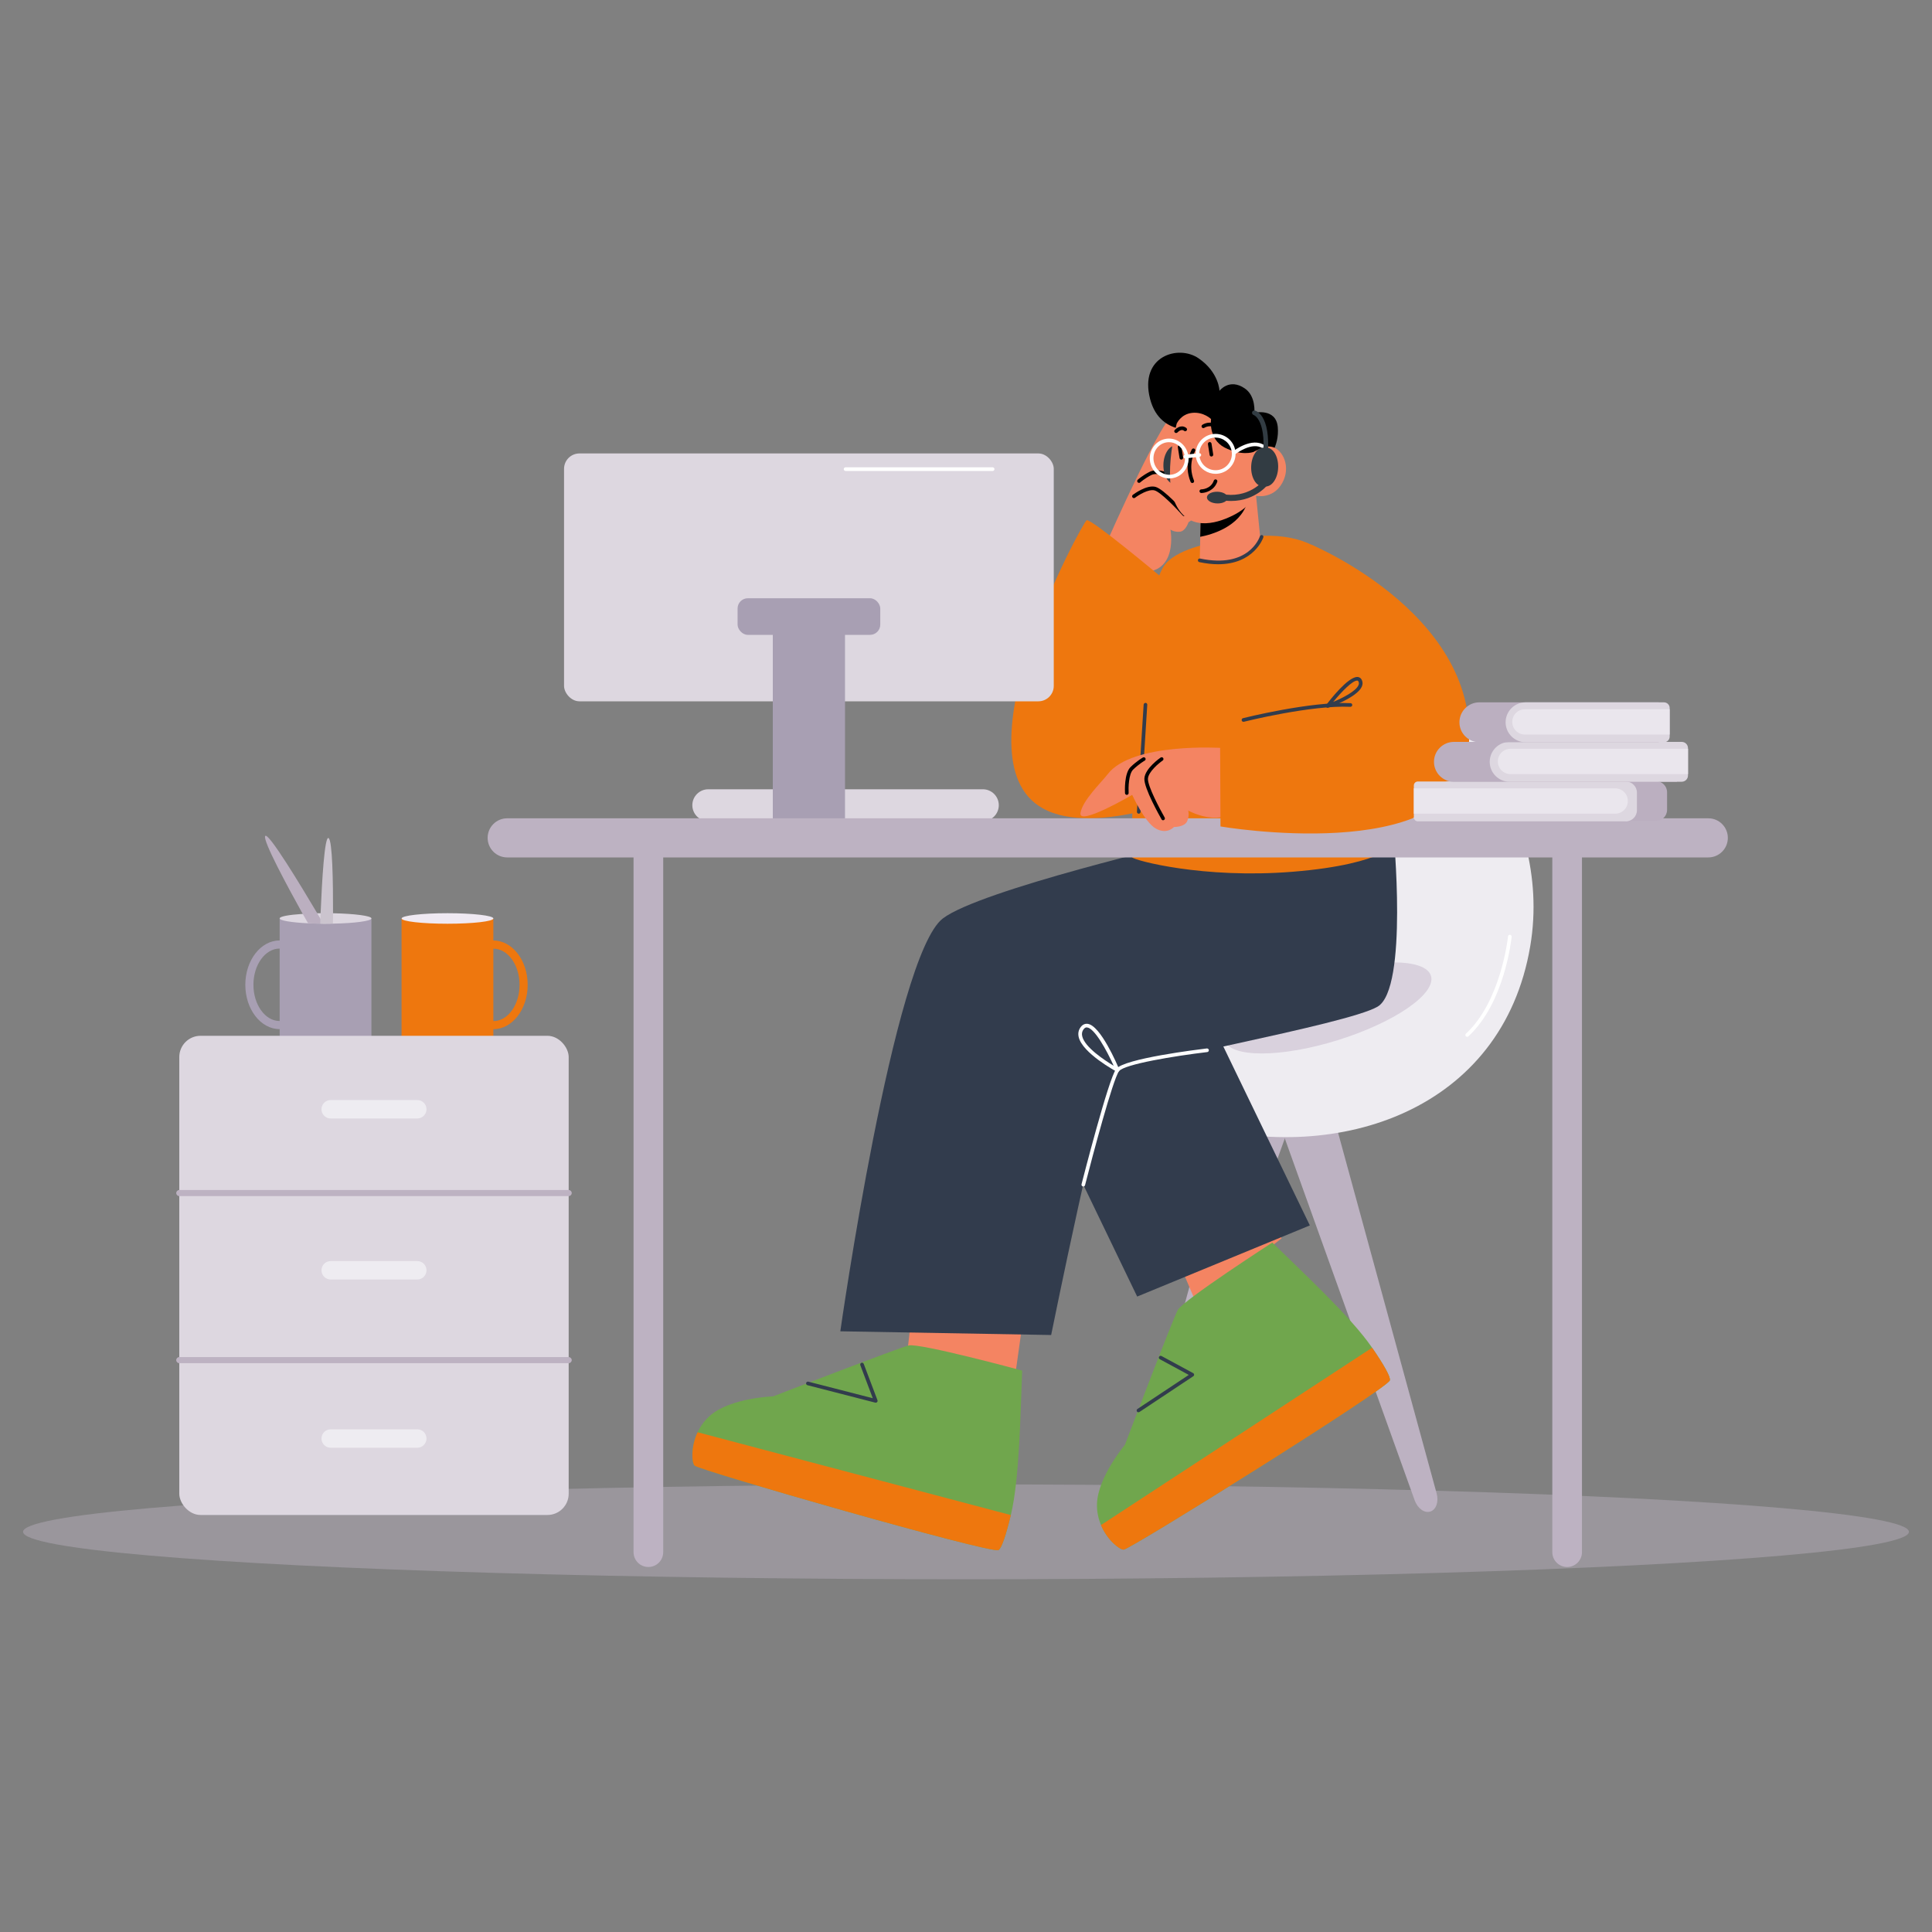 <?xml version="1.0" encoding="UTF-8"?>
<svg id="Layer_1" data-name="Layer 1" xmlns="http://www.w3.org/2000/svg" viewBox="0 0 400 400">
  <rect x="0" y="0" width="400" height="400" fill="#808080" stroke="none"/>
  <defs>
    <style>
      .cls-1 {
        fill: #c8bcce;
      }

      .cls-2 {
        fill: #70a64d;
      }

      .cls-3 {
        opacity: .57;
      }

      .cls-4 {
        fill: #cbc4ce;
      }

      .cls-5 {
        fill: #f48462;
      }

      .cls-6 {
        fill: #ddd7e0;
      }

      .cls-7 {
        fill: #fff;
      }

      .cls-8 {
        fill: #323c43;
      }

      .cls-9 {
        fill: #bdb2c2;
      }

      .cls-10 {
        opacity: .36;
      }

      .cls-11 {
        fill: #bbafc0;
      }

      .cls-12 {
        fill: #323c4d;
      }

      .cls-13 {
        fill: #eae6ed;
      }

      .cls-14 {
        fill: #eeecf1;
      }

      .cls-15 {
        fill: #a89fb3;
      }

      .cls-16 {
        fill: #ee770e;
      }

      .cls-17 {
        fill: #efe9f2;
      }
    </style>
  </defs>
  <g class="cls-10">
    <ellipse class="cls-1" cx="200" cy="317.15" rx="195.23" ry="9.82"/>
  </g>
  <path class="cls-9" d="M296.12,312.95c-1.21.38-2.62-.64-3.23-2.33l-27.19-75.77,10.52-3.32,21.22,77.66c.47,1.73-.1,3.38-1.31,3.76Z"/>
  <path class="cls-9" d="M235.89,312.95c1.21.38,2.62-.64,3.23-2.33l27.19-75.77-10.52-3.32-21.22,77.66c-.47,1.73.1,3.38,1.31,3.76Z"/>
  <path class="cls-14" d="M297.59,143.38s24.25,22.93,19.23,52.52c-5.77,34.04-39.7,45.07-69.14,37.03-29.44-8.04-24.53-31.23-24.53-31.23l74.44-58.31Z"/>
  <path class="cls-7" d="M303.77,214.66c-.1,0-.2-.04-.28-.12-.14-.15-.13-.39.02-.53,7.29-6.75,8.7-20,8.71-20.13.02-.21.18-.37.41-.34.21.02.36.21.34.41-.06.56-1.45,13.67-8.95,20.61-.07.07-.16.1-.26.1Z"/>
  <g class="cls-3">
    <path class="cls-1" d="M296.26,202.03c1.15,3.69-7.5,9.65-19.31,13.33-11.81,3.67-22.32,3.66-23.46-.03-1.15-3.69,7.5-9.65,19.31-13.33,11.81-3.67,22.32-3.66,23.46.03Z"/>
  </g>
  <polygon class="cls-5" points="210.02 285.91 211.84 272.99 189.15 268.77 186.77 289.22 210.02 285.91"/>
  <path class="cls-2" d="M143.79,303.43c.82.94,61.17,18.26,62.92,17.5.63-.27,1.57-3.1,2.57-7.25,1.83-7.54,1.99-21.44,2.35-29.92,0,0-21.23-5.74-23.49-5.2-2.27.55-28.06,10.54-28.06,10.54,0,0-8.62.28-12.91,3.85-1.25,1.05-2.15,2.32-2.74,3.58-1.44,3.06-1.22,6.25-.64,6.89Z"/>
  <path class="cls-16" d="M143.79,303.43c.82.94,61.17,18.26,62.92,17.5.63-.27,1.57-3.1,2.57-7.25l-64.85-17.15c-1.44,3.06-1.22,6.25-.64,6.89Z"/>
  <path class="cls-12" d="M181.3,290.41s-.06,0-.09-.01l-14.04-3.61c-.2-.05-.32-.26-.27-.46.05-.2.26-.33.46-.27l13.34,3.43-2.58-6.84c-.07-.2.02-.41.22-.49.2-.07.41.02.49.22l2.84,7.52c.05.13.02.28-.07.38-.07.08-.17.13-.28.13Z"/>
  <polygon class="cls-5" points="265.34 256.39 261.42 246.41 241.16 254.49 247.77 270.05 265.34 256.39"/>
  <polygon class="cls-12" points="247.1 203.89 271.19 253.71 235.44 268.44 220.91 238.29 229.99 204.75 247.1 203.89"/>
  <path class="cls-12" d="M288.49,172.31s3.14,32.35-3.28,36.11c-6.42,3.77-52.45,11.78-54.79,14.05-2.34,2.27-12.79,53.93-12.79,53.93l-43.65-.77s11.03-77.64,21.22-85.47c7.66-5.89,50.6-15.9,50.6-15.9l42.69-1.95Z"/>
  <path class="cls-7" d="M224.28,245.65s-.06,0-.09-.01c-.2-.05-.32-.26-.27-.46.23-.89,5.55-21.73,7.16-23.86,1.63-2.16,17.03-4.04,18.78-4.25.21-.01.39.12.42.33.02.21-.12.39-.33.42-6.75.8-17.18,2.51-18.27,3.95-1.26,1.67-5.5,17.6-7.03,23.6-.04.17-.2.28-.36.28Z"/>
  <path class="cls-7" d="M231.37,221.92c-.06,0-.12-.01-.18-.05-.29-.15-7.09-3.85-7.86-7.16-.17-.74-.05-1.41.37-2,.49-.7,1.07-.78,1.46-.74,2.69.3,6.17,8.5,6.56,9.43.06.15.02.32-.09.42-.07.07-.16.1-.25.1ZM224.99,212.71c-.18,0-.42.07-.68.44-.29.41-.37.87-.25,1.39.53,2.29,4.61,4.97,6.51,6.11-1.5-3.34-3.97-7.76-5.5-7.93-.03,0-.06,0-.08,0Z"/>
  <path class="cls-2" d="M232.64,320.84c1.24.02,54.5-33.23,55.11-35.05.22-.65-1.25-3.24-3.67-6.76-4.38-6.4-14.6-15.82-20.66-21.77,0,0-18.48,11.93-19.58,13.97-1.11,2.06-10.94,27.91-10.94,27.91,0,0-5.56,6.6-5.78,12.17-.06,1.63.29,3.15.83,4.43,1.31,3.12,3.83,5.09,4.69,5.09Z"/>
  <path class="cls-16" d="M232.64,320.84c1.24.02,54.5-33.23,55.11-35.05.22-.65-1.25-3.24-3.67-6.76l-56.14,36.72c1.31,3.12,3.83,5.09,4.69,5.09Z"/>
  <path class="cls-12" d="M235.7,292.4c-.12,0-.24-.06-.31-.17-.11-.17-.07-.41.11-.52l10.62-7.05-6-3.25c-.18-.1-.25-.33-.15-.51.1-.18.33-.25.51-.15l6.55,3.54c.12.06.19.18.2.31s-.06.26-.17.33l-11.14,7.4c-.06.04-.14.06-.21.06Z"/>
  <g>
    <rect class="cls-16" x="83.14" y="190.16" width="19" height="24.85"/>
    <path class="cls-17" d="M102.15,190.16c0,.6-4.25,1.09-9.5,1.09s-9.5-.49-9.5-1.09,4.25-1.09,9.5-1.09,9.5.49,9.5,1.09Z"/>
    <path class="cls-16" d="M102.15,213.08c-3.92,0-7.1-4.12-7.1-9.18s3.19-9.18,7.1-9.18,7.1,4.12,7.1,9.18-3.19,9.18-7.1,9.18ZM102.15,196.41c-2.99,0-5.42,3.36-5.42,7.5s2.43,7.5,5.42,7.5,5.42-3.36,5.42-7.5-2.43-7.5-5.42-7.5Z"/>
  </g>
  <rect class="cls-15" x="57.9" y="190.14" width="19" height="24.85" transform="translate(134.8 405.13) rotate(180)"/>
  <path class="cls-6" d="M57.9,190.14c0,.45,2.44.85,5.89,1.02.78.03,1.63.07,2.52.07.22.02.42.02.63.02h.47c.52,0,1.03,0,1.53-.02,4.5-.08,7.96-.55,7.96-1.08s-3.44-.98-7.94-1.07c-.5-.02-1.02-.02-1.55-.02-.35,0-.68,0-1.02.02h-.7c-1.08.02-2.08.07-3,.13-2.87.18-4.79.53-4.79.93Z"/>
  <path class="cls-15" d="M50.79,203.89c0-5.06,3.19-9.18,7.1-9.18s7.1,4.12,7.1,9.18-3.19,9.18-7.1,9.18-7.1-4.12-7.1-9.18ZM52.47,203.89c0,4.13,2.43,7.5,5.42,7.5s5.42-3.36,5.42-7.5-2.43-7.5-5.42-7.5-5.42,3.36-5.42,7.5Z"/>
  <path class="cls-5" d="M229.35,111.82s11.99-27.17,13.93-25.95c1.94,1.22-1.69,12.33-1.69,12.33,0,0,5.34,4.42,5.82,6.78.48,2.36-1.34,3.13-1.34,3.13,0,0-.58,1.87-1.8,1.98-1.22.11-1.94-.45-1.94-.45,0,0,1.73,9.2-6.26,8.79-5.03-.26-7.62-4.61-6.72-6.61Z"/>
  <path class="cls-16" d="M224.98,107.71c-.86.45-27.56,49.3-9.12,59.63,11.1,6.22,33.3-3.55,33.3-3.55l-8.94-44.48s-14.38-12.04-15.24-11.6Z"/>
  <path d="M235.82,99.97c-.1,0-.21-.04-.28-.12-.14-.15-.13-.39.03-.53.04-.04.98-.88,2.42-1.62,1.55-.8,3.67.13,3.76.17.19.08.28.31.19.5-.08.19-.31.28-.5.19-.02,0-1.88-.81-3.11-.19-1.34.69-2.25,1.5-2.26,1.51-.07.06-.16.1-.25.1Z"/>
  <path d="M245.16,106.87c-.1,0-.21-.04-.28-.13-1.19-1.33-4.56-4.87-5.85-5.21-1.22-.33-3.33.98-4.03,1.52-.16.13-.4.1-.53-.07-.13-.16-.09-.4.07-.53.12-.09,2.85-2.14,4.69-1.65,1.74.47,5.76,4.93,6.21,5.44.14.15.13.39-.03.53-.07.07-.16.1-.25.1Z"/>
  <path class="cls-12" d="M237.87,166.88c-.2,0-.37-.16-.38-.37l-.25-9.86c0-.21.16-.38.37-.39.22,0,.38.16.39.37l.25,9.86c0,.21-.16.38-.37.39h0Z"/>
  <path class="cls-16" d="M252.18,112.19s-7.81,1.03-10.83,4.51c-6.14,7.11-7.41,60.21-6.94,60.82.47.6,14.59,4.46,33.18,2.97,19.96-1.6,21.47-6.46,21.49-5.28.03,1.95-9.27-56.33-14.21-60.31s-11.64-5.16-22.69-2.71Z"/>
  <path class="cls-9" d="M324.46,324.43c-1.69,0-3.07-1.37-3.07-3.07v-149.05h6.14v149.05c0,1.69-1.37,3.07-3.07,3.07Z"/>
  <path class="cls-9" d="M134.24,324.43c-1.69,0-3.07-1.37-3.07-3.07v-149.05h6.14v149.05c0,1.69-1.37,3.07-3.07,3.07Z"/>
  <g>
    <path class="cls-6" d="M146.64,170.01h56.85c1.82,0,3.3-1.48,3.3-3.3s-1.48-3.3-3.3-3.3h-56.85c-1.82,0-3.3,1.48-3.3,3.3s1.48,3.3,3.3,3.3Z"/>
    <rect class="cls-6" x="116.79" y="93.88" width="101.39" height="51.32" rx="3.19" ry="3.19" transform="translate(334.96 239.08) rotate(180)"/>
    <rect class="cls-15" x="160.01" y="127.2" width="14.95" height="43.72" transform="translate(334.96 298.12) rotate(180)"/>
    <rect class="cls-15" x="152.71" y="123.86" width="29.54" height="7.58" rx="2.12" ry="2.12" transform="translate(334.96 255.3) rotate(180)"/>
    <path class="cls-7" d="M205.51,97.51h-30.44c-.21,0-.38-.17-.38-.38s.17-.38.38-.38h30.44c.21,0,.38.17.38.38s-.17.38-.38.38Z"/>
  </g>
  <path class="cls-9" d="M353.68,177.52H105.01c-2.24,0-4.05-1.81-4.05-4.05s1.81-4.05,4.05-4.05h248.67c2.24,0,4.05,1.81,4.05,4.05s-1.81,4.05-4.05,4.05Z"/>
  <path class="cls-12" d="M235.77,168.47c-.23-.01-.39-.19-.38-.4l1.39-22.2c.01-.21.24-.35.4-.35.21.01.37.19.35.4l-1.39,22.2c-.01.2-.18.35-.38.35Z"/>
  <path class="cls-8" d="M240.87,96.17c-.06,2.22,1.01,4.05,2.39,4.09,1.38.04,2.56-1.73,2.62-3.95.06-2.22-1.01-4.05-2.39-4.09-1.38-.04-2.56,1.73-2.62,3.95Z"/>
  <path d="M248.97,88.77s-8.68,2.16-10.85-6.15c-2.31-8.85,5.81-11.35,10.04-8.43,4.24,2.92,4.32,6.73,4.32,6.73,0,0,2.01-2.7,5.23-.51,2.36,1.6,1.99,5.06,1.99,5.06,0,0,4.49-1.07,4.85,2.96.36,4.03-2.06,6.6-2.06,6.6l-13.51-6.26Z"/>
  <path class="cls-5" d="M260.06,102.66l.94,9.5s-1.44,2.9-6.95,3.9c-4.11.75-5.65-.05-5.65-.05l.1-4.87.11-4.75,9.81-3.2,1.65-.54Z"/>
  <path d="M258.41,103.2c0,.26-.07.58-.19.94-1.66,4.95-7.36,6.55-9.73,7l.11-4.75,9.81-3.2Z"/>
  <path class="cls-5" d="M244.34,84.96s-3.81,12.4-1.19,18.82c2.62,6.42,8.54,4.69,12.01,2.99s4.89-4.11,4.89-4.11c0,0,3.51.76,5.41-2.64,1.9-3.4.1-6.85-1.93-7.45s-4.16,1.05-4.16,1.05l1.4-3.64s-9.56-16.57-16.45-5.02Z"/>
  <path d="M260.2,98.75c-.12,0-.23-.05-.31-.14-.15-.17-.14-.43.04-.58l3.27-2.88c.17-.15.43-.14.58.04.15.17.14.43-.04.58l-3.27,2.88c-.08.07-.18.1-.27.1Z"/>
  <path d="M263.28,98.47s-.08,0-.12-.02l-2.08-.61c-.22-.07-.35-.3-.28-.52.07-.22.3-.34.52-.28l2.08.61c.22.07.35.3.28.52-.05.18-.22.3-.4.3Z"/>
  <path d="M243.5,89.65c-.1,0-.19-.04-.27-.11-.15-.15-.15-.38,0-.53.48-.49.98-.73,1.48-.73.57,0,.9.33.94.36.15.15.15.39,0,.53-.15.14-.38.15-.53,0-.06-.05-.54-.45-1.35.37-.07.07-.17.11-.27.11Z"/>
  <path d="M246.85,100c-.15,0-.29-.09-.35-.23-1.51-3.71.2-6.62.27-6.74.11-.18.34-.23.52-.13.18.11.24.34.13.52-.02.03-1.59,2.72-.22,6.07.08.19-.01.41-.21.49-.05.02-.09.03-.14.03Z"/>
  <path d="M244.58,95.15c-.18,0-.34-.13-.37-.32l-.35-2.24c-.03-.21.11-.4.31-.43.21-.04.4.11.43.31l.35,2.24c.03.21-.11.4-.31.43-.02,0-.04,0-.06,0Z"/>
  <path d="M250.81,94.52c-.18,0-.34-.13-.37-.32l-.35-2.24c-.03-.21.11-.4.31-.43.21-.04.4.11.43.31l.35,2.24c.03.21-.11.4-.31.43-.02,0-.04,0-.06,0Z"/>
  <path d="M243.61,87.74s.84-2.01,3.21-2.26c2.37-.25,3.92,1.28,3.92,1.28,0,0-.64,4.09,2.79,5.89,3.43,1.8,5.87.96,5.87.96l2.25-1.06,1.38-3.58-7.48-6.62-9.21-3.75-4.06,4.49,1.34,4.65Z"/>
  <path d="M248.72,102.07c-.21,0-.37-.17-.38-.37,0-.21.17-.38.37-.38.08,0,1.97-.04,2.6-1.82.07-.2.29-.3.48-.23.2.07.3.29.23.48-.65,1.83-2.45,2.32-3.31,2.32h0Z"/>
  <path class="cls-7" d="M242.11,99.06c-1.89,0-3.59-1.37-3.98-3.35-.44-2.23.96-4.4,3.13-4.83,1.05-.21,2.12.02,3.02.64.89.62,1.5,1.55,1.72,2.63.44,2.23-.96,4.4-3.13,4.83-.25.05-.51.07-.76.07ZM242.03,91.55c-.21,0-.41.02-.62.06-1.76.35-2.9,2.12-2.53,3.95.36,1.83,2.08,3.03,3.85,2.68,1.76-.35,2.9-2.12,2.53-3.95-.18-.89-.67-1.65-1.41-2.16-.55-.38-1.18-.58-1.83-.58Z"/>
  <path class="cls-7" d="M251.67,98.1c-.81,0-1.6-.24-2.29-.7-.92-.61-1.54-1.55-1.76-2.63-.44-2.23,1.01-4.41,3.25-4.86,2.23-.44,4.41,1.01,4.86,3.25.22,1.08,0,2.18-.62,3.1-.61.92-1.55,1.54-2.63,1.76-.27.05-.54.08-.81.08ZM251.68,90.59c-.22,0-.44.02-.66.07-1.83.36-3.02,2.14-2.66,3.97.18.88.69,1.65,1.43,2.15.75.5,1.65.68,2.54.51.88-.18,1.65-.69,2.15-1.44s.68-1.65.5-2.53c-.32-1.61-1.73-2.72-3.31-2.72Z"/>
  <path class="cls-7" d="M245.38,94.91c-.19,0-.35-.14-.37-.33-.02-.21.13-.39.33-.42l2.93-.34c.21-.02.39.13.42.33.02.21-.13.39-.33.42l-2.93.34s-.03,0-.04,0Z"/>
  <path class="cls-7" d="M255.47,94.15c-.11,0-.22-.05-.29-.14-.13-.16-.1-.4.06-.53.16-.13,4-3.11,6.62-1.24.17.12.21.36.09.52-.12.17-.36.21-.52.09-2.17-1.55-5.68,1.19-5.72,1.21-.07.06-.15.08-.23.08Z"/>
  <path d="M252.48,89.18c-.1,0-.2-.04-.27-.12-1.37-1.45-2.8-.53-2.86-.49-.17.11-.41.07-.52-.1-.11-.17-.07-.4.1-.52.69-.46,2.38-.94,3.82.6.14.15.14.39-.02.53-.07.07-.16.1-.26.1Z"/>
  <path class="cls-8" d="M259.04,96.62c-.06,2.22,1.01,4.05,2.39,4.09,1.38.04,2.56-1.73,2.62-3.95.06-2.22-1.01-4.05-2.39-4.09-1.38-.04-2.56,1.73-2.62,3.95Z"/>
  <path class="cls-8" d="M259.62,96.63c-.06,2.22,1.01,4.05,2.39,4.09,1.38.04,2.56-1.73,2.62-3.95.06-2.22-1.01-4.05-2.39-4.09-1.38-.04-2.56,1.73-2.62,3.95Z"/>
  <path class="cls-8" d="M254.89,103.72c-.38,0-.78-.02-1.19-.06-.34-.03-.59-.34-.56-.69.04-.34.35-.59.69-.56,5.34.54,8.04-3.24,8.06-3.28.2-.29.59-.36.87-.16.29.2.36.59.16.87-.12.17-2.75,3.88-8.03,3.88Z"/>
  <path class="cls-8" d="M249.88,102.96c-.02.67.93,1.24,2.12,1.27,1.19.03,2.17-.48,2.19-1.15.02-.67-.93-1.24-2.12-1.27-1.19-.03-2.17.48-2.19,1.15Z"/>
  <path class="cls-8" d="M261.8,96.5c-.32-.04-.51-.28-.47-.54,1.18-8.99-1.74-10.03-1.77-10.04-.25-.08-.39-.34-.32-.59.07-.25.32-.4.57-.33.39.1,3.75,1.29,2.46,11.08-.03.24-.24.41-.47.41Z"/>
  <rect class="cls-6" x="37.12" y="214.44" width="80.62" height="99.21" rx="4.4" ry="4.4" transform="translate(154.86 528.1) rotate(180)"/>
  <path class="cls-9" d="M117.74,247.64H37.12c-.35,0-.63-.28-.63-.63s.28-.63.63-.63h80.62c.35,0,.63.28.63.63s-.28.63-.63.63Z"/>
  <path class="cls-9" d="M117.74,282.23H37.12c-.35,0-.63-.28-.63-.63s.28-.63.63-.63h80.62c.35,0,.63.28.63.63s-.28.63-.63.63Z"/>
  <path class="cls-14" d="M68.47,231.57h17.92c1.05,0,1.91-.85,1.91-1.91s-.85-1.91-1.91-1.91h-17.92c-1.05,0-1.91.85-1.91,1.91s.85,1.91,1.91,1.91Z"/>
  <path class="cls-14" d="M68.47,299.74h17.92c1.05,0,1.91-.85,1.91-1.91s-.85-1.91-1.91-1.91h-17.92c-1.05,0-1.91.85-1.91,1.91s.85,1.91,1.91,1.91Z"/>
  <path class="cls-14" d="M68.47,264.91h17.92c1.05,0,1.91-.85,1.91-1.91s-.85-1.91-1.91-1.91h-17.92c-1.05,0-1.91.85-1.91,1.91s.85,1.91,1.91,1.91Z"/>
  <path class="cls-11" d="M62.68,189.2c.4.72.77,1.38,1.1,1.95.78.03,1.63.07,2.52.07.22.02.42.02.63.02-.15-.28-.35-.63-.6-1.03-.2-.33-.42-.72-.65-1.13-3.3-5.57-10.21-17-10.78-15.98-.52.93,4.64,10.47,7.77,16.11Z"/>
  <path class="cls-4" d="M66.3,191.22c.22.02.42.02.63.02h.47c.52,0,1.03,0,1.53-.02.02-.68.02-1.4.02-2.15.02-6.44-.12-15.05-.92-15.55-.82-.52-1.37,8.72-1.65,15.55-.02.38-.03.77-.05,1.13-.02.35-.02.68-.03,1.02Z"/>
  <path class="cls-12" d="M252.21,116.82c-1.16,0-2.45-.13-3.9-.44-.2-.04-.33-.24-.29-.45.04-.2.25-.34.45-.29,10.07,2.12,12.29-4.34,12.38-4.61.07-.2.27-.3.47-.24.2.06.31.28.24.47-.02.07-1.87,5.56-9.35,5.56Z"/>
  <path class="cls-5" d="M252.87,154.85s-18.46-1.18-23.52,5.42c-1.36,1.77-5.22,5.41-5.65,8.06-.45,2.78,10.71-3.76,10.71-3.76,0,0,2.54,5.63,4.87,6.96,2.33,1.34,3.78-.31,3.78-.31,0,0,2.19.04,2.73-1.2.54-1.25.21-2.21.21-2.21,0,0,9.11,5.07,11.49-3.52,1.5-5.41-2.2-9.68-4.62-9.44Z"/>
  <path d="M233.3,164.57c-.2,0-.36-.15-.38-.36-.02-.42-.19-4.1,1.16-5.41,1.28-1.25,2.5-1.94,2.55-1.97.18-.1.41-.04.51.14.1.18.04.41-.14.51-.01,0-1.19.68-2.4,1.86-.94.91-.99,3.8-.93,4.83.01.21-.15.38-.36.4h-.02Z"/>
  <path d="M240.82,169.83c-.13,0-.26-.07-.33-.19-.37-.66-3.67-6.47-3.56-8.46.12-2.09,3.24-4.25,3.37-4.34.17-.11.41-.08.52.1.12.17.07.41-.1.52-.82.56-2.96,2.33-3.05,3.76-.09,1.49,2.47,6.31,3.46,8.04.1.18.04.41-.14.51-.06.03-.12.05-.19.05Z"/>
  <path class="cls-16" d="M271.43,112.74s37.06,15.38,32.34,44.41c-3.59,22.07-51.08,13.96-51.08,13.96l-.1-21.7,20.21-2.31-1.37-34.36Z"/>
  <path class="cls-12" d="M257.44,149.44c-.17,0-.32-.11-.36-.29-.05-.2.07-.41.27-.46.14-.04,14.08-3.52,22.26-3.11.21.01.37.19.36.4-.01.21-.19.35-.4.36-8.04-.4-21.89,3.05-22.03,3.09-.03,0-.06.01-.09.01Z"/>
  <path class="cls-12" d="M274.87,146.55c-.12,0-.23-.06-.3-.15-.1-.13-.1-.32,0-.45.75-.99,4.49-5.79,6.42-5.79.05,0,.1,0,.14,0,.28.04.65.19.86.72.17.41.15.85-.05,1.3-1.01,2.23-6.7,4.26-6.95,4.35-.04.01-.08.02-.13.02ZM280.96,140.91c-.95,0-3.21,2.3-4.94,4.42,1.9-.8,4.66-2.18,5.23-3.45.12-.26.13-.49.04-.71-.09-.23-.21-.25-.26-.26-.02,0-.05,0-.07,0Z"/>
  <g>
    <path class="cls-11" d="M301.27,161.71h43.06c.45,0,.82.37.82.82v6.61c0,.45-.37.82-.82.82h-43.06c-1.27,0-2.31-1.03-2.31-2.31v-3.64c0-1.27,1.03-2.31,2.31-2.31Z" transform="translate(644.11 331.68) rotate(180)"/>
    <path class="cls-6" d="M295.03,161.8h43.06c.45,0,.82.37.82.82v6.61c0,.45-.37.82-.82.82h-43.06c-1.27,0-2.31-1.03-2.31-2.31v-3.64c0-1.27,1.03-2.31,2.31-2.31Z" transform="translate(631.63 331.85) rotate(180)"/>
    <path class="cls-13" d="M292.72,168.46h41.69c1.45,0,2.62-1.17,2.62-2.62s-1.17-2.62-2.62-2.62h-41.69v5.24Z"/>
    <path class="cls-11" d="M347.11,161.86h-46.09c-2.28,0-4.13-1.85-4.13-4.13s1.85-4.13,4.13-4.13h46.09c.06,0,.11.05.11.11v8.04c0,.06-.05.11-.11.11Z"/>
    <path class="cls-6" d="M348.19,161.86h-35.63c-2.28,0-4.13-1.85-4.13-4.13s1.85-4.13,4.13-4.13h35.63c.71,0,1.29.58,1.29,1.29v5.67c0,.71-.58,1.29-1.29,1.29Z"/>
    <path class="cls-13" d="M349.49,160.27h-36.76c-1.45,0-2.62-1.17-2.62-2.62s1.17-2.62,2.62-2.62h36.76v5.24Z"/>
    <path class="cls-11" d="M343.33,153.67h-37.04c-2.28,0-4.13-1.85-4.13-4.13s1.85-4.13,4.13-4.13h37.04c.26,0,.47.21.47.47v7.31c0,.26-.21.47-.47.47Z"/>
    <path class="cls-6" d="M344.51,153.67h-28.66c-2.28,0-4.13-1.85-4.13-4.13s1.85-4.13,4.13-4.13h28.66c.65,0,1.18.53,1.18,1.18v5.91c0,.65-.53,1.18-1.18,1.18Z"/>
    <path class="cls-13" d="M345.68,152.08h-29.96c-1.45,0-2.62-1.17-2.62-2.62s1.17-2.62,2.62-2.62h29.96v5.24Z"/>
  </g>
</svg>